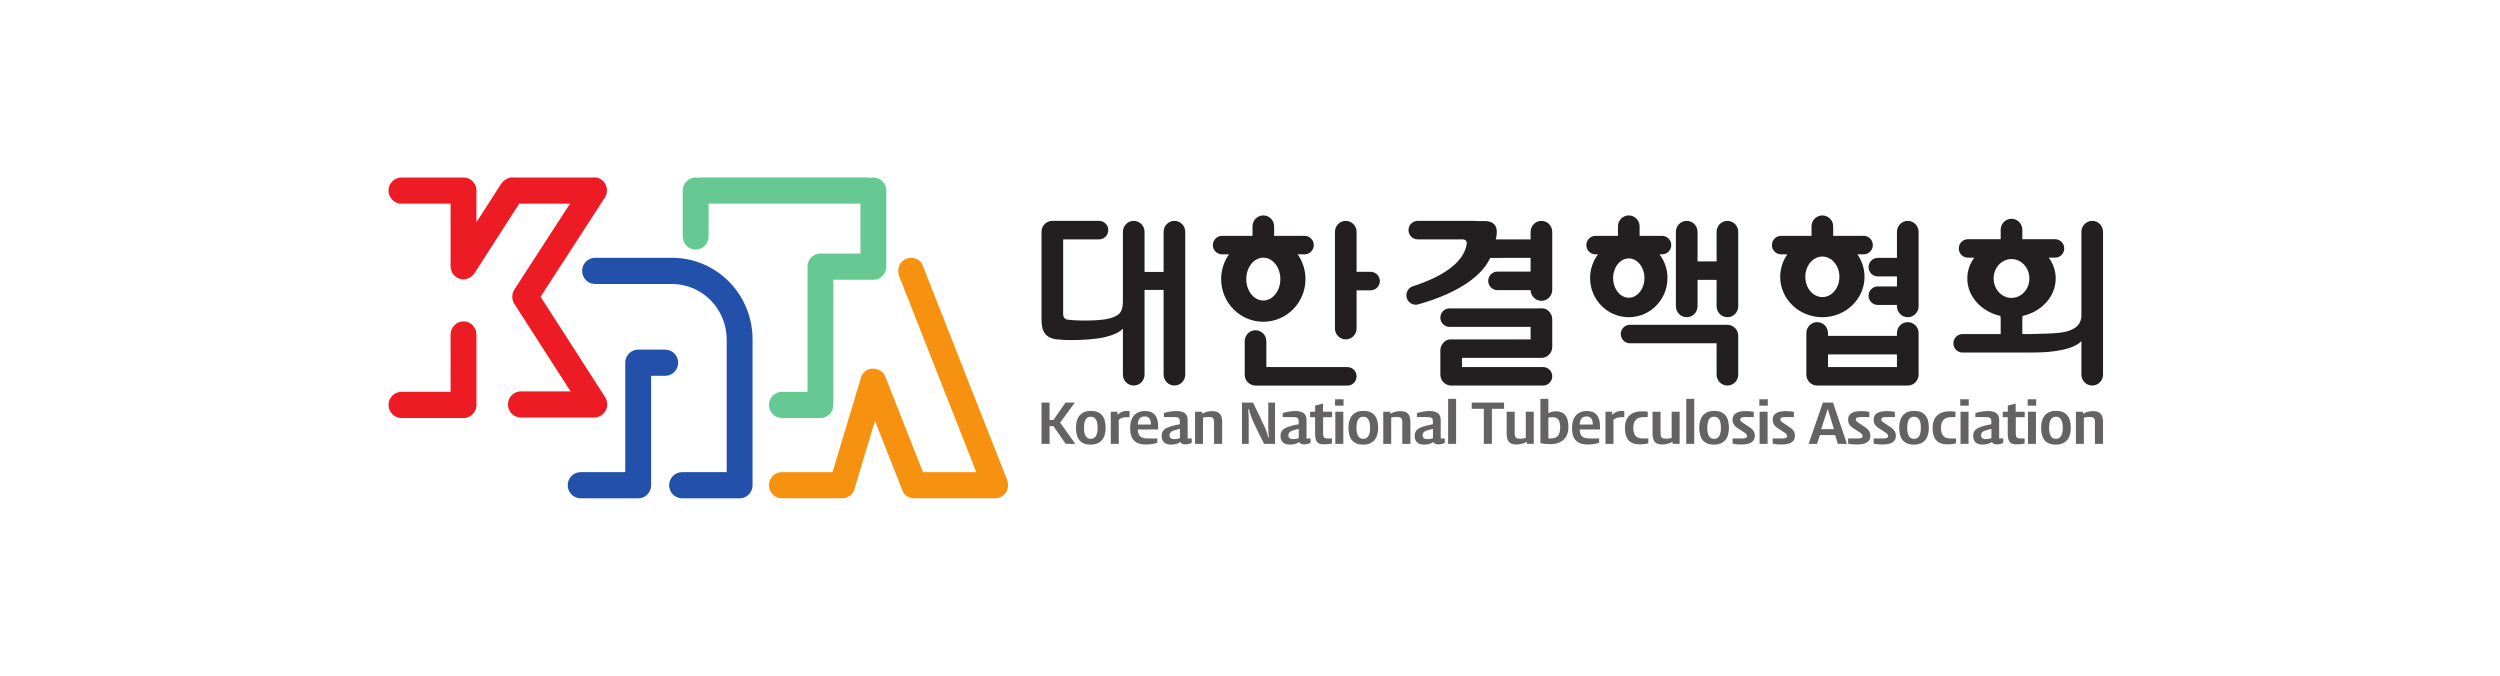 <svg xmlns="http://www.w3.org/2000/svg" width="296" height="80" viewBox="0 0 296 80" fill="none"><rect width="296" height="80" fill="white"></rect><g clip-path="url(#clip0_558_2516)"><path fill-rule="evenodd" clip-rule="evenodd" d="M130.137 28.341H125.878V37.141C125.878 37.572 126.065 37.805 126.435 37.85C127.767 38.013 129.991 37.986 131.077 37.766C131.777 37.625 132.265 37.412 132.54 37.12C132.81 36.833 132.948 36.363 132.952 35.712V27.448C132.952 26.735 133.529 26.151 134.233 26.151C134.938 26.151 135.515 26.735 135.515 27.448V32.194H137.771V27.448C137.771 26.735 138.348 26.151 139.053 26.151C139.757 26.151 140.334 26.735 140.334 27.448V44.351C140.334 45.064 139.758 45.648 139.053 45.648C138.348 45.648 137.771 45.065 137.771 44.351V34.328H135.515V44.351C135.515 45.064 134.938 45.648 134.233 45.648C133.529 45.648 132.952 45.065 132.952 44.351V38.913C132.554 39.344 131.819 39.686 130.748 39.935C129.786 40.158 128.157 40.268 126.797 40.268C126.207 40.268 125.664 40.24 125.17 40.185C124.469 40.115 123.975 39.865 123.686 39.434C123.359 38.956 123.315 38.321 123.315 37.761V27.448C123.315 26.817 123.767 26.288 124.358 26.174C124.429 26.159 124.502 26.151 124.578 26.151H130.137C130.732 26.151 131.219 26.644 131.219 27.246C131.219 27.848 130.732 28.341 130.137 28.341ZM162.293 34.372C162.888 34.372 163.375 33.879 163.375 33.277C163.375 32.675 162.888 32.182 162.293 32.182H160.62V27.448C160.62 26.735 160.043 26.151 159.338 26.151C158.634 26.151 158.057 26.735 158.057 27.448V38.888C158.057 39.601 158.634 40.185 159.338 40.185C160.043 40.185 160.62 39.601 160.62 38.888V34.372L162.293 34.372ZM147.372 44.351V40.397C147.372 39.684 147.949 39.1 148.653 39.1C149.358 39.1 149.935 39.684 149.935 40.397V43.464H159.538C160.133 43.464 160.62 43.956 160.62 44.559C160.62 45.161 160.133 45.653 159.538 45.653H148.653C148.566 45.653 148.482 45.642 148.401 45.623C147.816 45.503 147.372 44.977 147.372 44.351ZM153.643 30.113H154.47C155.065 30.113 155.552 29.62 155.552 29.018C155.552 28.416 155.064 27.923 154.47 27.923H150.858V26.802C150.858 26.089 150.281 25.505 149.576 25.505C148.872 25.505 148.295 26.088 148.295 26.802V27.923H144.683C144.088 27.923 143.601 28.416 143.601 29.018C143.601 29.62 144.088 30.113 144.683 30.113H145.51C144.906 30.968 144.582 31.994 144.584 33.045C144.584 35.835 146.821 38.097 149.576 38.097C152.332 38.097 154.569 35.835 154.569 33.045C154.57 31.994 154.247 30.968 153.643 30.113ZM149.576 30.509C150.691 30.509 151.595 31.645 151.595 33.045C151.595 34.445 150.691 35.58 149.576 35.58C148.462 35.58 147.557 34.445 147.557 33.045C147.557 31.645 148.462 30.509 149.576 30.509ZM170.537 44.351V41.482C170.537 41.131 170.676 40.812 170.902 40.578C171.003 40.455 171.13 40.356 171.273 40.288C171.416 40.22 171.572 40.185 171.73 40.185H181.222V38.702H171.619C171.024 38.702 170.537 38.208 170.537 37.607C170.537 37.005 171.024 36.512 171.619 36.512H182.316C182.466 36.489 182.619 36.494 182.767 36.526C182.983 36.561 183.184 36.662 183.342 36.815C183.481 36.937 183.593 37.087 183.669 37.256C183.746 37.425 183.785 37.609 183.785 37.795V41.078C183.785 41.703 183.342 42.229 182.757 42.349C182.685 42.365 182.611 42.373 182.537 42.374L182.527 42.374H182.524L182.504 42.374H173.1V43.459H182.704C183.298 43.459 183.785 43.951 183.785 44.553C183.785 45.156 183.299 45.648 182.704 45.648H171.819V45.648L171.791 45.648H171.786L171.763 45.647C171.084 45.617 170.537 45.046 170.537 44.351ZM181.222 30.53H177.834V30.54H176.448C175.249 33.081 171.913 34.93 167.805 36.067C167.299 36.15 166.783 35.866 166.591 35.364C166.371 34.79 166.649 34.139 167.216 33.916C170.745 32.789 173.275 31.135 173.648 28.945C173.717 28.543 173.538 28.341 173.113 28.341H167.848C167.254 28.341 166.767 27.848 166.767 27.246C166.767 26.644 167.254 26.151 167.848 26.151H174.635C174.705 26.151 174.776 26.158 174.845 26.172H175.75C176.822 26.172 177.309 26.686 177.213 27.715C177.199 27.855 177.178 27.994 177.151 28.132L177.1 28.341H181.222V27.448C181.222 26.735 181.8 26.151 182.504 26.151C183.209 26.151 183.785 26.735 183.785 27.448V34.321C183.785 35.034 183.209 35.618 182.504 35.618C181.809 35.618 181.239 35.05 181.223 34.351H177.283C176.688 34.351 176.201 33.858 176.201 33.256C176.201 32.654 176.688 32.161 177.283 32.161H181.222V30.53ZM205.808 39.757V44.351C205.808 45.065 205.231 45.648 204.526 45.648C203.822 45.648 203.245 45.064 203.245 44.351V40.645H192.982C192.387 40.645 191.9 40.152 191.9 39.55C191.9 38.948 192.387 38.455 192.982 38.455H204.526C204.615 38.455 204.701 38.466 204.784 38.487C205.366 38.608 205.808 39.133 205.808 39.757ZM203.245 33.139H200.988V36.261C200.988 36.974 200.412 37.558 199.707 37.558C199.002 37.558 198.425 36.974 198.425 36.261V27.448C198.425 26.735 199.003 26.151 199.707 26.151C200.411 26.151 200.988 26.735 200.988 27.448V30.95H203.245V27.448C203.245 26.735 203.822 26.151 204.526 26.151C205.231 26.151 205.808 26.735 205.808 27.448V36.261C205.808 36.974 205.231 37.558 204.526 37.558C203.821 37.558 203.245 36.974 203.245 36.261V33.139ZM192.848 30.596C191.825 30.596 190.995 31.637 190.995 32.922C190.995 34.206 191.825 35.248 192.848 35.248C193.87 35.248 194.7 34.206 194.7 32.922C194.7 31.637 193.87 30.596 192.848 30.596ZM196.793 30.113H196.491C197.1 30.919 197.43 31.907 197.428 32.922C197.428 35.482 195.376 37.558 192.847 37.558C190.319 37.558 188.267 35.482 188.267 32.922C188.267 31.866 188.617 30.892 189.205 30.113H188.902C188.307 30.113 187.82 29.62 187.82 29.018C187.82 28.416 188.308 27.924 188.902 27.924H191.566V26.802C191.566 26.088 192.143 25.505 192.848 25.505C193.552 25.505 194.129 26.089 194.129 26.802V27.924H196.793C197.388 27.924 197.875 28.416 197.875 29.018C197.875 29.62 197.388 30.113 196.793 30.113ZM238.162 30.672C236.994 30.672 236.046 31.702 236.046 32.973C236.046 34.243 236.994 35.273 238.162 35.273C239.331 35.273 240.279 34.243 240.279 32.973C240.279 31.702 239.331 30.672 238.162 30.672ZM215.768 30.375C214.653 30.375 213.748 31.449 213.748 32.775C213.748 34.1 214.653 35.175 215.768 35.175C216.882 35.175 217.787 34.1 217.787 32.775C217.787 31.449 216.882 30.375 215.768 30.375ZM224.599 36.104V36.261C224.599 36.974 225.175 37.558 225.88 37.558C226.585 37.558 227.162 36.974 227.162 36.261V27.448C227.162 26.735 226.585 26.151 225.88 26.151C225.176 26.151 224.599 26.735 224.599 27.448V30.534H222.319C221.725 30.534 221.238 31.027 221.238 31.629C221.238 32.231 221.724 32.724 222.319 32.724H224.599V33.914H222.319C221.725 33.914 221.238 34.407 221.238 35.009C221.238 35.611 221.724 36.104 222.319 36.104H224.599ZM216.435 39.768H224.599V39.438C224.599 38.725 225.175 38.141 225.88 38.141C226.585 38.141 227.162 38.725 227.162 39.438V44.351C227.162 45.065 226.585 45.648 225.88 45.648H215.116C214.975 45.648 214.835 45.62 214.705 45.565C214.22 45.38 213.872 44.904 213.872 44.351V39.438C213.872 38.725 214.449 38.141 215.154 38.141C215.858 38.141 216.435 38.725 216.435 39.438V39.768ZM224.599 41.957H216.435V43.458H224.599V41.957ZM214.486 27.923V26.802C214.486 26.088 215.063 25.505 215.768 25.505C216.472 25.505 217.049 26.089 217.049 26.802V27.923H220.661C221.256 27.923 221.743 28.416 221.743 29.018C221.743 29.62 221.256 30.113 220.661 30.113H219.916C220.449 30.874 220.76 31.79 220.76 32.775C220.76 35.416 218.524 37.557 215.768 37.557C213.012 37.557 210.775 35.416 210.775 32.775C210.775 31.79 211.087 30.874 211.62 30.113H210.874C210.279 30.113 209.792 29.62 209.792 29.018C209.792 28.416 210.279 27.923 210.874 27.923H214.486ZM249 27.448V44.351C249 45.065 248.423 45.648 247.718 45.648C247.014 45.648 246.437 45.064 246.437 44.352V40.393C245.778 41.088 244.39 41.516 242.275 41.686C241.963 41.711 241.275 41.731 240.385 41.746V41.742H232.362C231.767 41.742 231.281 41.249 231.281 40.647C231.281 40.046 231.768 39.552 232.362 39.552H236.881V37.698H236.862V37.414C234.602 36.907 232.929 35.111 232.929 32.973C232.929 32.066 233.23 31.221 233.748 30.509H233.578L233.578 30.509H233.001C232.406 30.509 231.919 30.016 231.919 29.414C231.919 28.813 232.406 28.32 233.001 28.32H236.881V27.198C236.881 26.484 237.458 25.901 238.162 25.901C238.867 25.901 239.444 26.485 239.444 27.198V28.32H243.324C243.918 28.32 244.405 28.812 244.405 29.414C244.405 30.017 243.918 30.509 243.324 30.509H242.819L242.576 30.509C243.094 31.221 243.395 32.066 243.395 32.973C243.395 35.111 241.723 36.907 239.462 37.414V37.698H239.443V39.552H240.384C241.696 39.532 243.221 39.479 243.923 39.392C245.486 39.199 246.32 38.586 246.425 37.557H246.437V27.448C246.437 26.735 247.013 26.151 247.718 26.151C248.423 26.151 249 26.735 249 27.448" fill="#231F20"></path><path d="M249 52.55H248.041V49.971C248.041 49.715 247.98 49.545 247.858 49.46C247.769 49.4 247.614 49.37 247.391 49.37C247.092 49.37 246.871 49.4 246.729 49.46V52.55H245.788V48.751H246.602L246.64 48.987C246.973 48.783 247.355 48.681 247.789 48.681C248.129 48.681 248.386 48.738 248.558 48.853C248.853 49.049 249 49.415 249 49.952V52.55ZM244.231 50.648C244.231 49.775 243.96 49.339 243.417 49.339C242.883 49.339 242.616 49.775 242.616 50.648C242.616 51.52 242.883 51.957 243.417 51.957C243.96 51.957 244.231 51.52 244.231 50.648ZM245.177 50.635C245.177 51.44 244.95 52.008 244.496 52.34C244.21 52.544 243.848 52.647 243.411 52.647C242.25 52.647 241.669 51.984 241.669 50.66C241.669 49.856 241.894 49.29 242.345 48.962C242.626 48.753 242.988 48.649 243.429 48.649C244.595 48.649 245.177 49.311 245.177 50.635M241.058 52.55H240.112V48.751H241.058V52.55ZM241.084 48.029H240.08V47.276H241.084V48.029ZM239.722 49.396V48.751H238.656V47.781L237.722 48.017V48.751H237.129V49.396H237.716V51.369C237.716 51.884 237.823 52.233 238.037 52.416C238.184 52.544 238.428 52.608 238.769 52.608C239.164 52.608 239.48 52.572 239.715 52.499V51.912H239.217C239.011 51.912 238.872 51.88 238.801 51.816C238.712 51.735 238.668 51.567 238.668 51.312V49.396H239.722ZM235.786 51.867V50.782C235.47 50.846 235.205 50.916 234.991 50.992C234.701 51.099 234.555 51.28 234.555 51.535C234.555 51.842 234.745 51.995 235.123 51.995C235.367 51.995 235.588 51.952 235.786 51.867ZM237.187 52.416C236.985 52.548 236.73 52.614 236.423 52.614C236.112 52.614 235.92 52.521 235.849 52.334C235.534 52.538 235.165 52.64 234.745 52.64C233.996 52.64 233.621 52.287 233.621 51.58C233.621 51.129 233.863 50.805 234.347 50.609C234.747 50.452 235.222 50.326 235.773 50.233V49.875C235.773 49.662 235.712 49.524 235.59 49.46C235.498 49.409 235.323 49.383 235.066 49.383H233.887V48.898C234.425 48.745 234.93 48.668 235.401 48.668C236.267 48.668 236.701 49.017 236.701 49.715V51.912H237.187V52.416ZM233.074 52.55H232.127V48.751H233.074V52.55ZM233.099 48.029H232.096V47.276H233.099V48.029ZM231.592 52.48C231.357 52.565 231.005 52.608 230.539 52.608C229.394 52.608 228.822 51.969 228.822 50.692C228.822 49.888 229.085 49.324 229.611 49C229.935 48.8 230.341 48.7 230.829 48.7C231.132 48.7 231.363 48.715 231.523 48.745V49.383H231.106C230.74 49.383 230.461 49.449 230.267 49.581C229.964 49.781 229.813 50.141 229.813 50.66C229.813 51.18 229.947 51.535 230.217 51.727C230.389 51.85 230.642 51.912 230.974 51.912H231.592V52.48ZM227.429 50.648C227.429 49.775 227.158 49.339 226.615 49.339C226.081 49.339 225.814 49.775 225.814 50.648C225.814 51.52 226.081 51.957 226.615 51.957C227.158 51.957 227.429 51.52 227.429 50.648M228.375 50.635C228.375 51.44 228.148 52.008 227.694 52.34C227.408 52.544 227.046 52.647 226.609 52.647C225.448 52.647 224.867 51.984 224.867 50.66C224.867 49.856 225.093 49.29 225.542 48.962C225.824 48.753 226.186 48.649 226.628 48.649C227.793 48.649 228.375 49.311 228.375 50.635M224.477 51.586C224.477 52.28 223.954 52.627 222.906 52.627C222.473 52.627 222.117 52.595 221.84 52.531V51.912H223.051C223.388 51.912 223.556 51.812 223.556 51.612C223.556 51.484 223.438 51.344 223.203 51.19C222.988 51.059 222.692 50.865 222.313 50.609C221.993 50.371 221.834 50.067 221.834 49.696C221.834 49.015 222.355 48.674 223.398 48.674C223.718 48.674 224.037 48.704 224.351 48.764V49.383H223.247C222.91 49.383 222.742 49.481 222.742 49.677C222.742 49.796 222.854 49.926 223.076 50.066C223.287 50.198 223.586 50.397 223.972 50.66C224.309 50.916 224.477 51.224 224.477 51.586M221.456 51.586C221.456 52.28 220.933 52.627 219.885 52.627C219.452 52.627 219.096 52.595 218.819 52.531V51.912H220.03C220.367 51.912 220.535 51.812 220.535 51.612C220.535 51.484 220.417 51.344 220.182 51.19C219.967 51.059 219.671 50.865 219.292 50.609C218.972 50.371 218.812 50.067 218.812 49.696C218.812 49.015 219.334 48.674 220.377 48.674C220.701 48.674 221.019 48.704 221.33 48.764V49.383H220.226C219.889 49.383 219.721 49.481 219.721 49.677C219.721 49.796 219.832 49.926 220.055 50.066C220.266 50.198 220.564 50.397 220.951 50.66C221.288 50.916 221.456 51.224 221.456 51.586ZM217.141 50.807L216.403 48.419L215.627 50.807H217.141ZM218.675 52.55H217.608L217.274 51.51H215.482L215.141 52.55H214.138L215.835 47.666H217.028L218.675 52.55ZM212.524 51.586C212.524 52.28 212 52.627 210.953 52.627C210.52 52.627 210.164 52.595 209.887 52.531V51.912H211.098C211.434 51.912 211.603 51.812 211.603 51.612C211.603 51.484 211.485 51.344 211.25 51.19C211.035 51.059 210.738 50.865 210.36 50.609C210.04 50.371 209.88 50.067 209.88 49.696C209.88 49.015 210.402 48.674 211.445 48.674C211.765 48.674 212.084 48.704 212.398 48.764V49.383H211.294C210.957 49.383 210.789 49.481 210.789 49.677C210.789 49.796 210.9 49.926 211.123 50.066C211.334 50.198 211.632 50.397 212.019 50.66C212.356 50.916 212.524 51.224 212.524 51.586ZM209.282 52.55H208.336V48.751H209.282V52.55ZM209.308 48.029H208.304V47.276H209.308V48.029ZM207.775 51.586C207.775 52.28 207.252 52.627 206.204 52.627C205.771 52.627 205.415 52.595 205.138 52.531V51.912H206.349C206.686 51.912 206.854 51.812 206.854 51.612C206.854 51.484 206.736 51.344 206.501 51.19C206.286 51.059 205.99 50.865 205.611 50.609C205.291 50.371 205.132 50.067 205.132 49.696C205.132 49.015 205.653 48.674 206.696 48.674C207.02 48.674 207.338 48.704 207.649 48.764V49.383H206.545C206.208 49.383 206.04 49.481 206.04 49.677C206.04 49.796 206.152 49.926 206.374 50.066C206.585 50.198 206.884 50.397 207.271 50.66C207.607 50.916 207.775 51.224 207.775 51.586ZM203.757 50.648C203.757 49.775 203.486 49.339 202.943 49.339C202.409 49.339 202.142 49.775 202.142 50.648C202.142 51.52 202.409 51.957 202.943 51.957C203.486 51.957 203.757 51.52 203.757 50.648ZM204.704 50.635C204.704 51.44 204.477 52.008 204.022 52.34C203.736 52.544 203.374 52.647 202.937 52.647C201.776 52.647 201.195 51.984 201.195 50.66C201.195 49.856 201.42 49.29 201.871 48.962C202.152 48.753 202.514 48.649 202.956 48.649C204.121 48.649 204.704 49.311 204.704 50.635M200.597 52.55H199.651V47.225H200.597V52.55ZM198.869 52.55H198.062L198.018 52.314C197.896 52.391 197.727 52.461 197.513 52.525C197.269 52.593 197.04 52.627 196.825 52.627C196.493 52.627 196.242 52.568 196.074 52.449C195.797 52.257 195.658 51.893 195.658 51.356V48.751H196.611V51.337C196.611 51.593 196.674 51.765 196.8 51.855C196.888 51.914 197.044 51.944 197.267 51.944C197.507 51.944 197.725 51.914 197.923 51.854V48.751H198.869V52.55ZM195.161 52.48C194.925 52.565 194.574 52.608 194.107 52.608C192.963 52.608 192.391 51.969 192.391 50.692C192.391 49.888 192.654 49.324 193.179 49C193.503 48.8 193.909 48.7 194.397 48.7C194.7 48.7 194.931 48.715 195.091 48.745V49.383H194.675C194.309 49.383 194.029 49.449 193.836 49.581C193.533 49.781 193.381 50.141 193.381 50.66C193.381 51.18 193.516 51.535 193.785 51.727C193.958 51.85 194.21 51.912 194.542 51.912H195.161V52.48ZM192.316 49.396H191.975C191.567 49.396 191.254 49.5 191.035 49.709V52.55H190.089V48.751H190.858L190.915 49.121C191.176 48.806 191.536 48.649 191.994 48.649C192.108 48.649 192.215 48.657 192.316 48.674V49.396ZM188.588 50.264C188.588 49.626 188.344 49.307 187.856 49.307C187.335 49.307 187.059 49.626 187.03 50.264H188.588ZM189.44 50.846H187.036C187.036 51.297 187.175 51.603 187.452 51.765C187.625 51.863 187.902 51.912 188.285 51.912H189.339V52.416C189.007 52.557 188.544 52.627 187.951 52.627C186.735 52.627 186.128 51.993 186.128 50.724C186.128 49.907 186.348 49.33 186.79 48.994C187.08 48.772 187.448 48.662 187.894 48.662C188.925 48.662 189.44 49.273 189.44 50.494V50.846ZM184.728 50.609C184.728 50.124 184.629 49.786 184.431 49.594C184.297 49.462 184.099 49.396 183.838 49.396C183.607 49.396 183.437 49.415 183.327 49.453V51.912H183.605C183.92 51.912 184.164 51.846 184.337 51.714C184.597 51.51 184.728 51.141 184.728 50.609ZM185.699 50.539C185.699 51.344 185.424 51.916 184.873 52.257C184.519 52.478 184.084 52.589 183.567 52.589C183.096 52.589 182.7 52.546 182.381 52.461V47.225H183.327V48.923C183.588 48.775 183.887 48.7 184.223 48.7C185.208 48.7 185.699 49.313 185.699 50.539M181.599 52.55H180.792L180.747 52.314C180.626 52.391 180.457 52.461 180.243 52.525C179.999 52.593 179.77 52.627 179.555 52.627C179.222 52.627 178.972 52.568 178.804 52.449C178.526 52.257 178.388 51.893 178.388 51.356V48.751H179.34V51.337C179.34 51.593 179.403 51.765 179.53 51.855C179.618 51.914 179.774 51.944 179.997 51.944C180.236 51.944 180.455 51.914 180.653 51.854V48.751H181.599V52.55ZM178.08 48.4H176.641V52.55H175.682V48.4H174.249V47.666H178.08V48.4ZM172.402 52.55H171.456V47.225H172.402L172.402 52.55ZM169.665 51.867V50.782C169.35 50.846 169.084 50.916 168.87 50.992C168.58 51.099 168.435 51.28 168.435 51.535C168.435 51.842 168.624 51.995 169.002 51.995C169.246 51.995 169.467 51.952 169.665 51.867ZM171.066 52.416C170.864 52.548 170.609 52.614 170.302 52.614C169.991 52.614 169.8 52.521 169.728 52.334C169.413 52.538 169.045 52.64 168.624 52.64C167.875 52.64 167.501 52.287 167.501 51.58C167.501 51.129 167.742 50.805 168.226 50.609C168.626 50.452 169.101 50.326 169.652 50.233V49.875C169.652 49.662 169.591 49.524 169.469 49.46C169.377 49.409 169.202 49.383 168.946 49.383H167.766V48.898C168.304 48.745 168.809 48.668 169.28 48.668C170.147 48.668 170.58 49.017 170.58 49.715V51.912H171.066V52.416ZM166.991 52.55H166.031V49.971C166.031 49.715 165.971 49.545 165.849 49.46C165.76 49.4 165.605 49.37 165.382 49.37C165.083 49.37 164.862 49.4 164.719 49.46V52.55H163.779V48.751H164.593L164.631 48.987C164.963 48.783 165.346 48.681 165.779 48.681C166.12 48.681 166.377 48.738 166.549 48.853C166.843 49.049 166.991 49.415 166.991 49.952V52.55ZM162.222 50.648C162.222 49.775 161.951 49.339 161.408 49.339C160.874 49.339 160.607 49.775 160.607 50.648C160.607 51.52 160.874 51.957 161.408 51.957C161.951 51.957 162.222 51.52 162.222 50.648ZM163.168 50.635C163.168 51.44 162.941 52.008 162.487 52.34C162.201 52.544 161.839 52.647 161.401 52.647C160.241 52.647 159.66 51.984 159.66 50.66C159.66 49.856 159.885 49.29 160.335 48.962C160.617 48.753 160.979 48.649 161.42 48.649C162.586 48.649 163.168 49.311 163.168 50.635M159.049 52.55H158.103V48.751H159.049V52.55ZM159.075 48.029H158.071V47.276H159.075V48.029ZM157.712 49.396V48.751H156.646V47.781L155.712 48.017V48.751H155.119V49.396H155.706V51.369C155.706 51.884 155.814 52.233 156.028 52.416C156.175 52.544 156.419 52.608 156.76 52.608C157.155 52.608 157.471 52.572 157.706 52.499V51.912H157.208C157.002 51.912 156.863 51.88 156.792 51.816C156.703 51.735 156.659 51.567 156.659 51.312V49.396H157.712ZM153.776 51.867V50.782C153.461 50.846 153.196 50.916 152.982 50.992C152.691 51.099 152.546 51.28 152.546 51.535C152.546 51.842 152.735 51.995 153.114 51.995C153.358 51.995 153.579 51.952 153.776 51.867ZM155.177 52.416C154.975 52.548 154.721 52.614 154.414 52.614C154.103 52.614 153.911 52.521 153.839 52.334C153.524 52.538 153.156 52.64 152.735 52.64C151.987 52.64 151.612 52.287 151.612 51.58C151.612 51.129 151.854 50.805 152.338 50.609C152.738 50.452 153.213 50.326 153.764 50.233V49.875C153.764 49.662 153.703 49.524 153.581 49.46C153.488 49.409 153.314 49.383 153.057 49.383H151.877V48.898C152.416 48.745 152.921 48.668 153.392 48.668C154.258 48.668 154.692 49.017 154.692 49.715V51.912H155.177V52.416ZM150.964 52.55H149.67C149.436 52.092 149.204 51.632 148.976 51.171C148.513 50.222 148.246 49.641 148.175 49.428C148.015 48.972 147.916 48.645 147.878 48.445H147.79C147.828 48.93 147.847 49.326 147.847 49.632V52.55H147.051V47.666H148.358L149.052 49.09C149.323 49.653 149.588 50.219 149.847 50.788C150.019 51.282 150.12 51.61 150.15 51.772H150.232C150.186 51.418 150.162 51.024 150.162 50.59V47.666H150.964V52.55ZM144.706 52.55H143.746V49.971C143.746 49.715 143.686 49.545 143.564 49.46C143.475 49.4 143.32 49.37 143.097 49.37C142.798 49.37 142.577 49.4 142.434 49.46V52.55H141.494V48.751H142.308L142.346 48.987C142.678 48.783 143.061 48.681 143.494 48.681C143.835 48.681 144.091 48.738 144.264 48.853C144.558 49.049 144.706 49.415 144.706 49.952V52.55ZM139.703 51.867V50.782C139.388 50.846 139.123 50.916 138.908 50.992C138.618 51.099 138.473 51.28 138.473 51.535C138.473 51.842 138.662 51.995 139.041 51.995C139.285 51.995 139.506 51.952 139.703 51.867ZM141.104 52.416C140.902 52.548 140.648 52.614 140.34 52.614C140.029 52.614 139.838 52.521 139.766 52.334C139.451 52.538 139.083 52.64 138.662 52.64C137.913 52.64 137.539 52.287 137.539 51.58C137.539 51.129 137.781 50.805 138.264 50.609C138.664 50.452 139.14 50.326 139.691 50.233V49.875C139.691 49.662 139.63 49.524 139.508 49.46C139.415 49.409 139.241 49.383 138.984 49.383H137.804V48.898C138.342 48.745 138.847 48.668 139.318 48.668C140.185 48.668 140.618 49.017 140.618 49.715V51.912H141.104V52.416ZM136.272 50.264C136.272 49.626 136.028 49.306 135.54 49.306C135.018 49.306 134.743 49.626 134.714 50.264H136.272ZM137.124 50.846H134.72C134.72 51.297 134.859 51.603 135.136 51.765C135.309 51.863 135.586 51.912 135.969 51.912H137.023V52.416C136.691 52.557 136.228 52.627 135.635 52.627C134.419 52.627 133.811 51.993 133.811 50.724C133.811 49.907 134.032 49.33 134.474 48.994C134.764 48.772 135.132 48.662 135.578 48.662C136.609 48.662 137.124 49.273 137.124 50.494V50.846ZM133.743 49.396H133.402C132.994 49.396 132.681 49.5 132.462 49.709V52.55H131.515V48.751H132.285L132.342 49.121C132.603 48.806 132.963 48.649 133.421 48.649C133.535 48.649 133.642 48.657 133.743 48.674V49.396ZM129.958 50.648C129.958 49.775 129.687 49.339 129.144 49.339C128.61 49.339 128.343 49.775 128.343 50.648C128.343 51.52 128.61 51.957 129.144 51.957C129.687 51.957 129.958 51.52 129.958 50.648ZM130.905 50.635C130.905 51.44 130.678 52.008 130.223 52.34C129.937 52.544 129.575 52.647 129.138 52.647C127.977 52.647 127.397 51.984 127.397 50.66C127.397 49.856 127.622 49.29 128.072 48.962C128.353 48.753 128.715 48.649 129.157 48.649C130.322 48.649 130.905 49.311 130.905 50.635M127.316 52.55H126.174L124.735 50.456H124.268V52.55H123.315V47.666H124.268V49.722H124.735L126.155 47.666H127.259L125.517 50.041L127.316 52.55Z" fill="#656263"></path><path fill-rule="evenodd" clip-rule="evenodd" d="M47.531 46.393C46.689 46.393 46 47.091 46 47.943C46 48.795 46.689 49.492 47.531 49.492H54.88L54.919 49.492L54.958 49.49L54.997 49.487L55.035 49.484L55.074 49.48L55.112 49.474L55.149 49.468L55.187 49.461L55.224 49.452L55.261 49.443L55.297 49.433L55.333 49.422L55.369 49.41L55.404 49.398L55.439 49.384L55.474 49.37L55.508 49.355L55.541 49.339L55.575 49.322L55.607 49.304L55.64 49.286L55.671 49.267L55.703 49.247L55.734 49.227L55.764 49.205L55.794 49.183L55.823 49.16L55.851 49.137L55.88 49.113L55.907 49.088L55.934 49.063L55.961 49.037L55.986 49.01L56.011 48.983L56.035 48.955L56.059 48.927L56.082 48.898L56.105 48.868L56.127 48.838L56.148 48.807L56.168 48.776L56.188 48.744L56.206 48.712L56.225 48.679L56.242 48.646L56.259 48.613L56.274 48.578L56.289 48.544L56.303 48.509L56.317 48.474L56.329 48.438L56.341 48.402L56.352 48.365L56.362 48.329L56.371 48.291L56.379 48.254L56.386 48.216L56.392 48.178L56.398 48.139L56.402 48.1L56.406 48.062L56.408 48.022L56.41 47.983L56.41 47.943V39.601C56.41 38.749 55.721 38.051 54.88 38.051C54.038 38.051 53.349 38.748 53.349 39.601V46.393H47.531ZM47.531 21.016H54.88L54.919 21.016L54.958 21.018L54.997 21.02L55.035 21.024L55.074 21.028L55.112 21.034L55.149 21.04L55.187 21.047L55.224 21.055V21.056L55.261 21.065L55.297 21.075L55.333 21.085L55.369 21.097L55.404 21.11L55.439 21.123L55.474 21.138L55.508 21.153L55.541 21.169V21.169L55.575 21.186L55.607 21.203L55.64 21.221L55.671 21.241L55.703 21.261L55.734 21.281L55.764 21.302L55.794 21.324L55.823 21.347L55.851 21.371L55.88 21.395L55.907 21.419V21.42L55.934 21.445L55.961 21.471L55.986 21.497L56.011 21.525L56.035 21.552V21.553L56.059 21.581L56.082 21.61V21.61L56.105 21.64L56.127 21.67L56.148 21.7L56.168 21.731L56.188 21.763L56.206 21.795V21.796L56.225 21.828V21.828L56.242 21.861L56.259 21.895L56.274 21.929L56.289 21.963L56.303 21.998L56.317 22.034L56.329 22.069L56.341 22.106L56.352 22.142L56.362 22.179L56.371 22.216L56.379 22.254L56.386 22.292L56.392 22.33L56.398 22.368L56.402 22.407L56.406 22.446L56.408 22.486L56.41 22.525L56.41 22.565V26.314L59.344 21.751C59.714 21.217 60.321 20.928 60.911 21.016H70.162C70.481 20.969 70.813 21.026 71.115 21.208C71.614 21.506 71.883 22.051 71.863 22.601C71.855 22.953 71.728 23.292 71.503 23.56L64.005 35.136L71.686 47.083C72.114 47.816 71.874 48.771 71.149 49.205C71.094 49.238 71.037 49.268 70.978 49.293C70.776 49.389 70.556 49.439 70.333 49.438H61.67C60.828 49.438 60.139 48.742 60.139 47.889C60.139 47.037 60.828 46.34 61.67 46.34H67.559L60.868 35.934C60.714 35.67 60.641 35.365 60.659 35.058V35.055C60.668 34.799 60.741 34.549 60.87 34.329L67.487 24.115H61.474L56.198 32.32C55.739 33.034 54.825 33.298 54.101 32.863C53.664 32.602 53.404 32.151 53.359 31.674C53.352 31.615 53.349 31.556 53.349 31.495V24.115H47.531C46.689 24.115 46 23.417 46 22.565C46 21.713 46.689 21.016 47.531 21.016" fill="#ED1C24"></path><path fill-rule="evenodd" clip-rule="evenodd" d="M80.834 27.999V22.565C80.834 21.712 81.522 21.015 82.365 21.015C82.473 21.015 82.579 21.027 82.681 21.049C82.784 21.027 82.89 21.015 82.998 21.015H102.772C102.88 21.015 102.986 21.027 103.088 21.049C103.191 21.027 103.297 21.015 103.405 21.015C104.247 21.015 104.936 21.712 104.936 22.565V31.569L104.936 31.608L104.934 31.648L104.932 31.687L104.928 31.727L104.924 31.765V31.765L104.918 31.804L104.912 31.842L104.905 31.88L104.897 31.917L104.888 31.955V31.955L104.878 31.992L104.867 32.028V32.028L104.855 32.064L104.843 32.1L104.829 32.135V32.136L104.815 32.17V32.17L104.8 32.205L104.784 32.239L104.768 32.272L104.751 32.306L104.732 32.338V32.338L104.713 32.37L104.694 32.402L104.674 32.433L104.652 32.464L104.631 32.494V32.494L104.608 32.523L104.585 32.552V32.553L104.562 32.581L104.537 32.609V32.609L104.512 32.636V32.636L104.486 32.663V32.663L104.46 32.689V32.689L104.433 32.714L104.405 32.739V32.739L104.377 32.763C104.368 32.771 104.358 32.779 104.349 32.786L104.319 32.809L104.29 32.831L104.259 32.852L104.228 32.873L104.197 32.893L104.165 32.912L104.133 32.93L104.1 32.948L104.067 32.965L104.034 32.98L104 32.996C103.988 33.001 103.977 33.006 103.965 33.01V33.01L103.93 33.024L103.895 33.036L103.859 33.048L103.823 33.059L103.787 33.069L103.75 33.078L103.713 33.087L103.675 33.094L103.637 33.1L103.599 33.106L103.561 33.11L103.522 33.114L103.484 33.116L103.444 33.118L103.405 33.118H98.672V47.931L98.672 47.945C98.672 48.291 98.558 48.611 98.366 48.87L98.344 48.9C98.336 48.909 98.329 48.919 98.321 48.928L98.321 48.929L98.297 48.957L98.273 48.985H98.273L98.248 49.012V49.012L98.222 49.039H98.222L98.196 49.065L98.169 49.09L98.141 49.115V49.115L98.113 49.139H98.113L98.084 49.162L98.055 49.185H98.055L98.025 49.207L97.995 49.228H97.995L97.964 49.249V49.249L97.933 49.269H97.933L97.901 49.287V49.288L97.869 49.306L97.836 49.324V49.324L97.803 49.34L97.769 49.356L97.735 49.372L97.701 49.386L97.7 49.386L97.666 49.4L97.63 49.412H97.63L97.595 49.424L97.558 49.435L97.522 49.445H97.522L97.485 49.454L97.448 49.462L97.411 49.47L97.373 49.476L97.335 49.481L97.297 49.486V49.486L97.258 49.489L97.219 49.492V49.492L97.18 49.494L97.141 49.494H92.572C91.73 49.494 91.041 48.797 91.041 47.945C91.041 47.093 91.73 46.395 92.572 46.395H95.61V31.569C95.61 31.369 95.647 31.177 95.716 31.002L95.731 30.967C95.736 30.955 95.74 30.944 95.745 30.932H95.746L95.761 30.898L95.778 30.864L95.795 30.831H95.795L95.813 30.799L95.832 30.767L95.852 30.735H95.852L95.872 30.704L95.893 30.673L95.915 30.643L95.937 30.613L95.96 30.584L95.984 30.556L96.009 30.528L96.034 30.501L96.06 30.474L96.086 30.448L96.112 30.423L96.14 30.398L96.168 30.374L96.197 30.351L96.226 30.328V30.328L96.256 30.306V30.306L96.286 30.285L96.317 30.264L96.348 30.244L96.38 30.225L96.412 30.207L96.445 30.189L96.478 30.172L96.512 30.156H96.512L96.546 30.141L96.546 30.141L96.581 30.127L96.581 30.127L96.615 30.114L96.616 30.113L96.651 30.101L96.651 30.101L96.687 30.089L96.687 30.089L96.723 30.078H96.723L96.759 30.068L96.759 30.068L96.796 30.059H96.796L96.833 30.051L96.87 30.044L96.871 30.043L96.908 30.037L96.908 30.037L96.946 30.032H96.946L96.984 30.027L97.023 30.024L97.023 30.023L97.062 30.021L97.101 30.02L97.101 30.02L97.141 30.019H101.874V24.114H83.895V27.998C83.895 28.851 83.207 29.548 82.365 29.548C81.522 29.548 80.834 28.851 80.834 27.998" fill="#66C993"></path><path fill-rule="evenodd" clip-rule="evenodd" d="M75.561 41.396L75.522 41.397L75.483 41.398L75.444 41.401L75.405 41.404L75.367 41.409L75.329 41.414L75.291 41.421L75.254 41.428L75.217 41.436L75.18 41.446L75.143 41.456L75.107 41.466L75.072 41.478L75.036 41.491L75.001 41.504L74.967 41.519L74.933 41.534L74.899 41.55L74.866 41.567L74.833 41.584L74.801 41.603L74.769 41.622L74.738 41.642L74.707 41.662L74.676 41.683L74.647 41.705L74.618 41.728L74.589 41.751L74.561 41.776L74.533 41.8L74.506 41.826L74.48 41.852L74.454 41.878L74.429 41.906L74.405 41.933L74.381 41.962L74.358 41.991L74.335 42.02L74.314 42.05L74.293 42.081L74.272 42.112L74.253 42.144L74.234 42.176L74.216 42.209L74.198 42.242L74.182 42.276L74.166 42.31L74.151 42.344L74.137 42.379L74.124 42.415L74.111 42.45L74.099 42.487L74.089 42.523L74.079 42.56L74.07 42.597L74.061 42.635L74.054 42.673L74.048 42.711L74.043 42.749L74.038 42.788L74.035 42.827L74.032 42.866L74.031 42.906L74.03 42.946V55.901H68.747C67.905 55.901 67.216 56.599 67.216 57.451C67.216 58.303 67.905 59 68.747 59H75.561L75.6 58.999L75.64 58.998L75.678 58.995L75.717 58.992L75.756 58.987L75.794 58.982L75.831 58.975L75.869 58.968L75.906 58.96L75.943 58.951L75.979 58.941L76.015 58.93L76.051 58.918L76.086 58.906L76.121 58.892L76.155 58.878L76.19 58.862L76.223 58.846L76.257 58.83L76.289 58.812L76.322 58.794L76.354 58.775L76.385 58.755L76.416 58.734L76.446 58.713L76.476 58.691L76.505 58.668L76.534 58.645L76.561 58.621L76.589 58.596L76.616 58.571L76.642 58.545L76.668 58.518L76.693 58.491L76.718 58.463L76.741 58.434L76.765 58.406L76.787 58.376L76.809 58.346L76.83 58.315L76.85 58.284L76.87 58.252L76.889 58.22L76.906 58.187L76.924 58.154L76.941 58.121L76.956 58.087L76.971 58.052L76.986 58.017L76.999 57.982L77.011 57.946L77.023 57.91L77.034 57.873L77.044 57.837L77.053 57.799L77.061 57.762L77.068 57.724L77.074 57.686L77.08 57.647L77.084 57.609L77.088 57.569L77.09 57.53L77.091 57.49L77.092 57.451V44.495H78.764C79.606 44.495 80.295 43.797 80.295 42.946C80.295 42.094 79.606 41.396 78.764 41.396H75.561ZM86.04 55.901V40.194C86.04 36.565 83.132 33.623 79.547 33.623H70.455C69.613 33.623 68.924 32.925 68.924 32.073C68.924 31.221 69.612 30.524 70.455 30.524H79.547C80.802 30.52 82.047 30.767 83.208 31.252C84.369 31.736 85.424 32.448 86.312 33.347C87.2 34.246 87.904 35.313 88.382 36.488C88.861 37.663 89.106 38.923 89.102 40.194H89.101L89.102 40.195V57.451L89.101 57.49L89.099 57.53V57.53L89.097 57.569L89.093 57.609L89.089 57.647L89.084 57.686L89.077 57.724L89.07 57.762L89.062 57.799L89.053 57.837V57.837L89.043 57.873L89.032 57.91L89.02 57.946L89.008 57.982L88.995 58.017L88.981 58.052L88.966 58.087L88.95 58.121L88.933 58.154L88.916 58.187L88.898 58.22L88.879 58.252L88.859 58.284L88.839 58.315L88.818 58.346L88.796 58.376L88.773 58.406V58.406L88.751 58.434L88.727 58.463V58.463L88.702 58.491L88.677 58.518L88.652 58.545L88.625 58.571V58.571L88.598 58.596L88.571 58.621L88.543 58.645L88.514 58.668L88.485 58.691L88.455 58.713V58.713L88.425 58.734L88.394 58.755L88.362 58.775L88.331 58.794L88.298 58.812L88.266 58.83L88.233 58.846L88.199 58.862L88.165 58.878L88.13 58.892L88.095 58.906L88.06 58.918L88.024 58.93L87.988 58.941L87.952 58.951L87.915 58.96L87.878 58.968L87.84 58.975L87.803 58.982L87.765 58.987L87.726 58.992L87.688 58.995V58.995L87.649 58.998L87.61 58.999V59L87.571 59H80.757C79.915 59 79.226 58.303 79.226 57.451C79.226 56.599 79.915 55.901 80.757 55.901H86.04Z" fill="#2350A9"></path><path fill-rule="evenodd" clip-rule="evenodd" d="M98.573 55.898H92.572C91.73 55.898 91.041 56.596 91.041 57.448C91.041 58.3 91.73 58.997 92.572 58.997H99.713C100.329 58.999 100.922 58.639 101.124 58.032C101.159 57.946 101.186 57.856 101.206 57.763L103.595 49.825L106.864 58.114C107.089 58.683 107.655 59.001 108.237 58.997H117.834L117.858 58.997L117.861 58.997C118.079 58.992 118.3 58.942 118.505 58.843V58.842C119.265 58.475 119.537 57.568 119.226 56.776L109.24 31.409C108.928 30.617 107.958 30.312 107.198 30.68C106.439 31.048 106.167 31.955 106.478 32.747L115.592 55.898H109.28L104.804 44.551C104.648 44.154 104.326 43.88 103.947 43.751L103.935 43.746C103.147 43.444 102.206 43.831 101.961 44.646L98.573 55.898Z" fill="#F79210"></path></g><defs><clipPath id="clip0_558_2516"><rect width="203" height="38" fill="white" transform="translate(46 21)"></rect></clipPath></defs></svg>